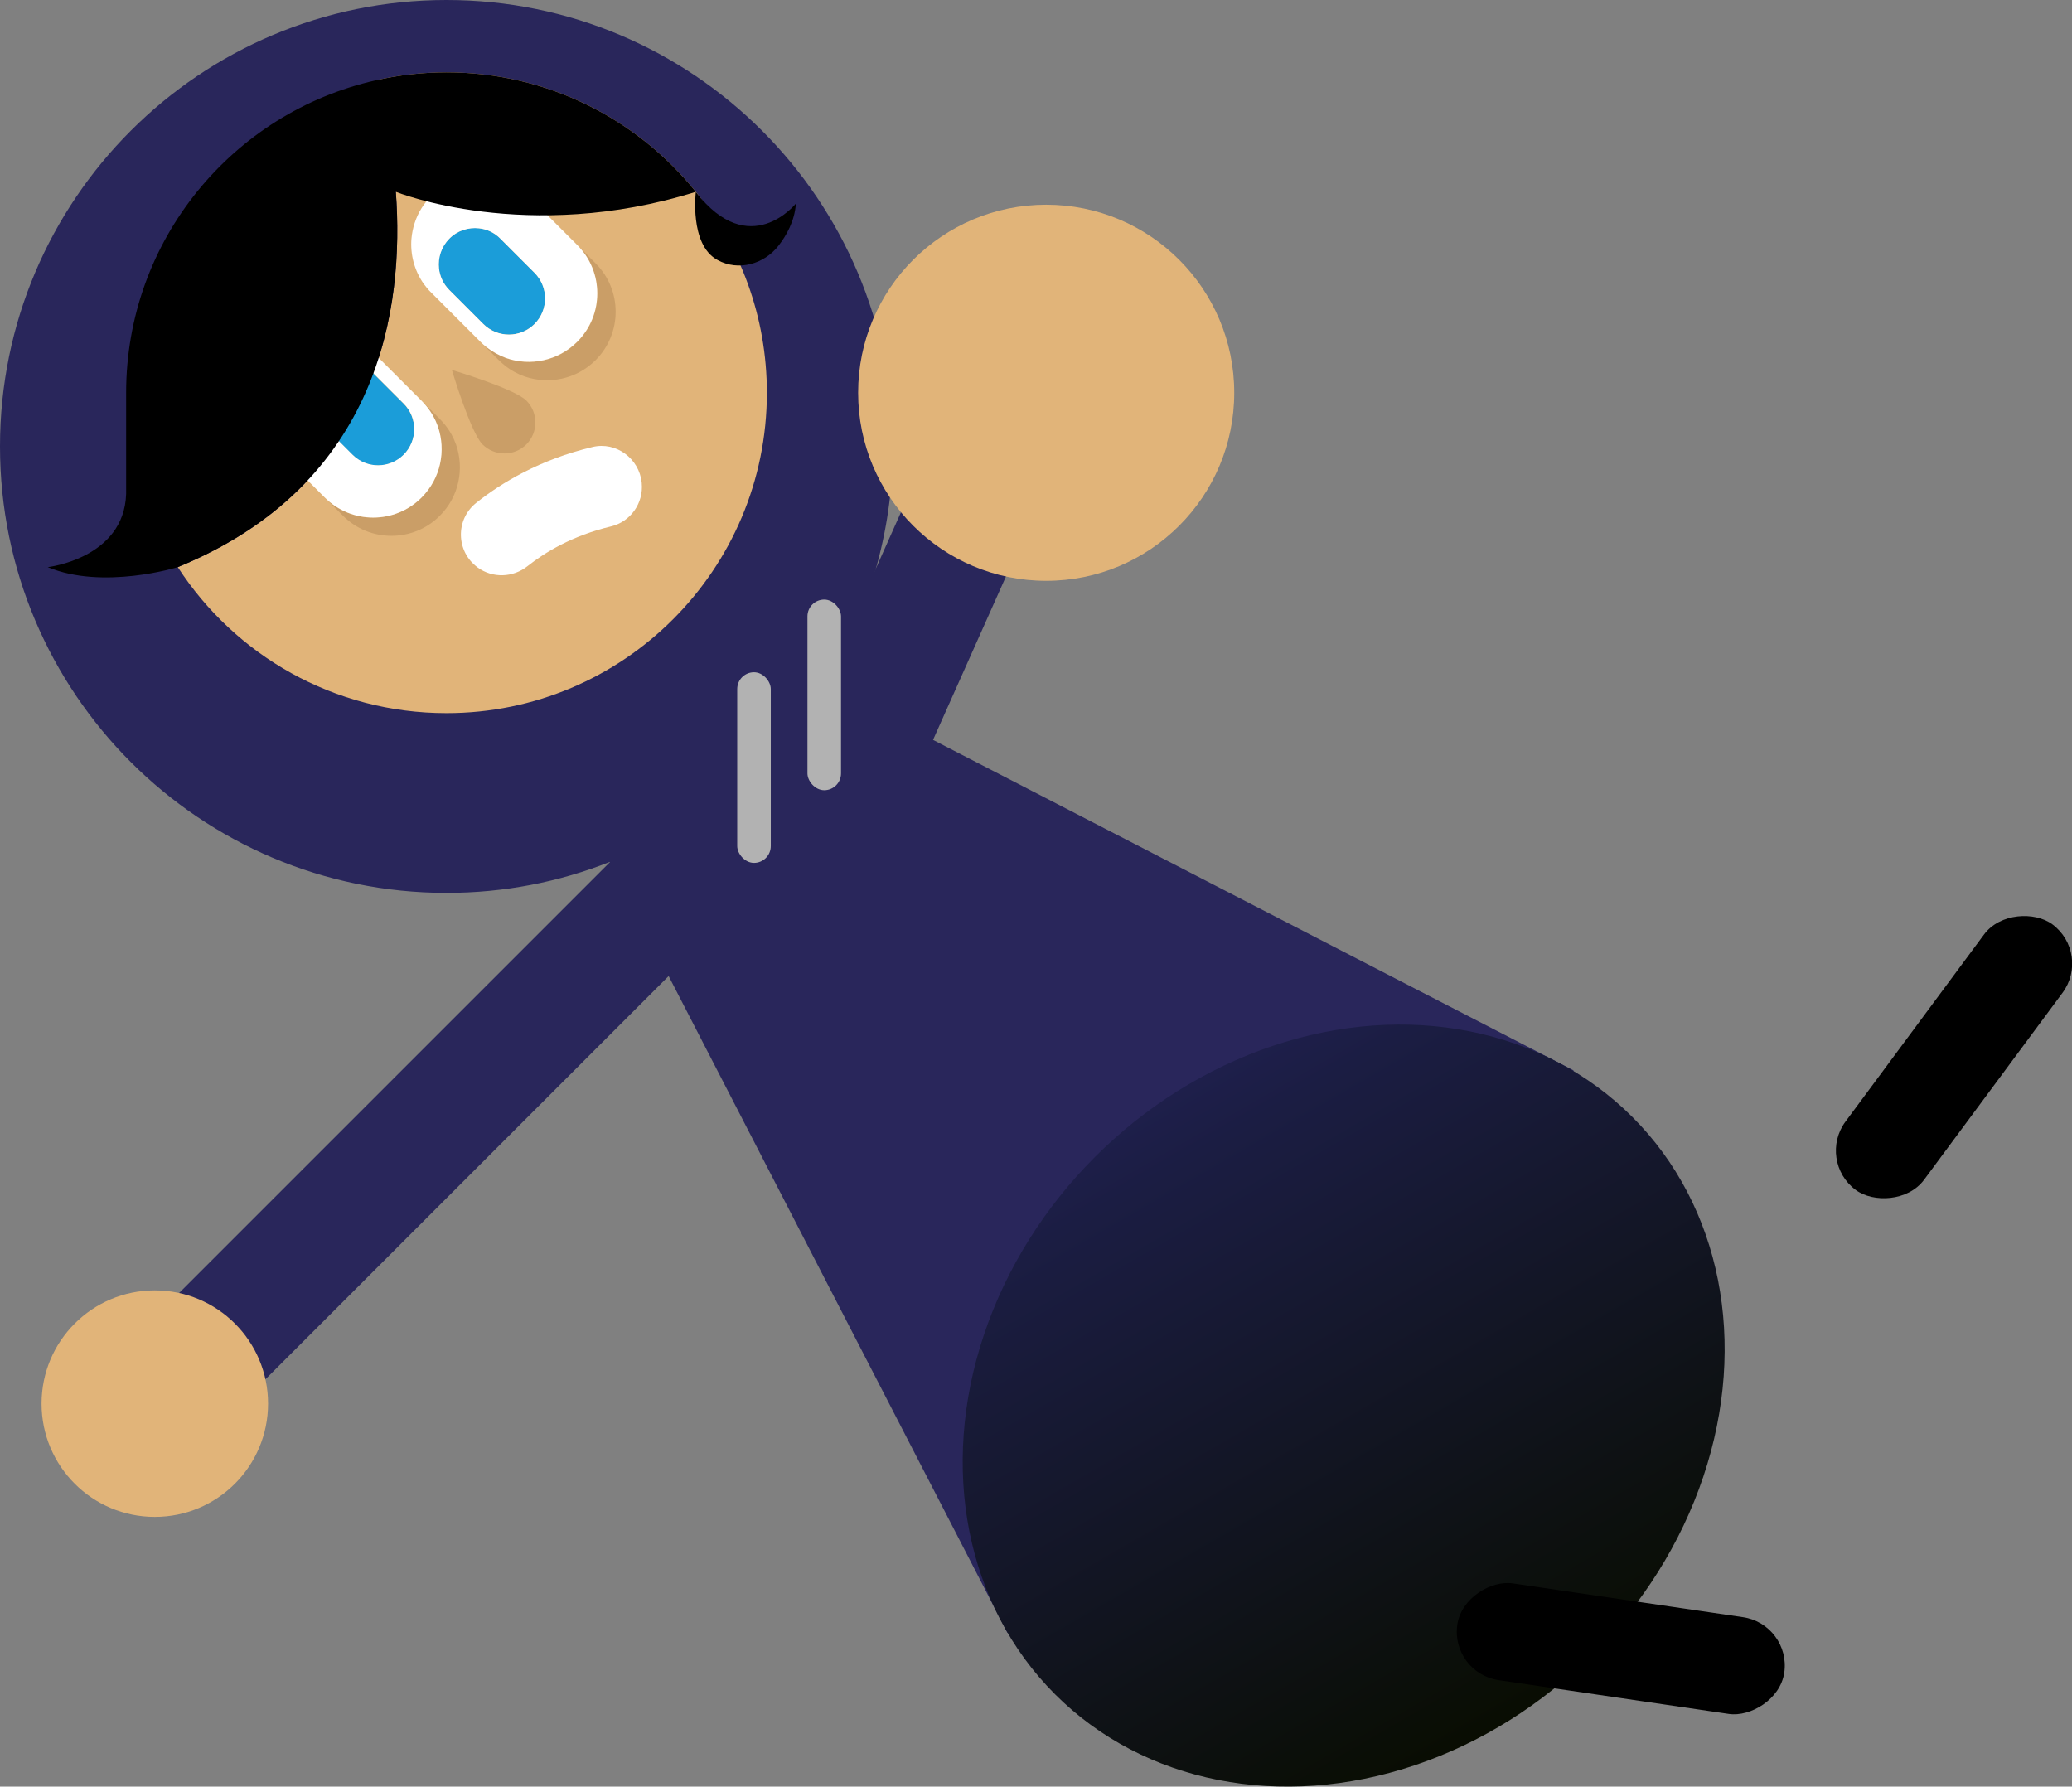<?xml version="1.0" encoding="UTF-8"?>
<svg id="Camada_1" data-name="Camada 1" xmlns="http://www.w3.org/2000/svg" xmlns:xlink="http://www.w3.org/1999/xlink" viewBox="0 0 127.15 109.63">
  <rect x="0" y="0" width="127.15" height="109.63" fill="#808080" stroke="none"/>
  <defs>
    <style>
      .cls-1 {
        fill: #fff;
      }

      .cls-2 {
        fill: #1b9dd9;
      }

      .cls-3 {
        fill: #b2b2b2;
      }

      .cls-4 {
        fill: url(#Gradiente_sem_nome_165);
      }

      .cls-5 {
        fill: #e1b479;
      }

      .cls-6 {
        fill: #29265b;
      }

      .cls-7 {
        fill: #ca9e67;
      }
    </style>
    <linearGradient id="Gradiente_sem_nome_165" data-name="Gradiente sem nome 165" x1="71.55" y1="67.34" x2="93.38" y2="105.16" gradientTransform="translate(85.14 -33.05) rotate(45)" gradientUnits="userSpaceOnUse">
      <stop offset="0" stop-color="#1e1f4b"/>
      <stop offset=".09" stop-color="#1b1d43"/>
      <stop offset="1" stop-color="#090d02"/>
    </linearGradient>
  </defs>
  <path class="cls-6" d="m96.56,65.68c-.03,1.19-.22,2.48-.56,3.84-1.43,5.63-5.51,12.4-11.61,18.5-6.6,6.6-14,10.84-19.87,11.91-.94.17-1.85.26-2.7.26l-6.92-13.41-17.48-33.89c-3.1,1.23-6.48,1.9-10.02,1.9C12.27,54.79,0,42.52,0,27.39S12.27,0,27.4,0s27.39,12.27,27.39,27.39c0,5.36-1.54,10.35-4.2,14.57l32.3,16.67,13.67,7.05Z"/>
  <path class="cls-5" d="m47.06,24.1c0,10.86-8.81,19.66-19.66,19.66-6.91,0-12.99-3.56-16.49-8.96,12.41-5.08,13.91-15.91,13.38-23.03-.3-4.01-1.23-6.84-1.23-6.84,1.39-.32,2.85-.49,4.34-.49,6.18,0,11.7,2.86,15.3,7.33,2.73,3.37,4.36,7.66,4.36,12.33Z"/>
  <rect x="109.77" y="61.87" width="20.28" height="6" rx="3" ry="3" transform="translate(-3.58 122.63) rotate(-53.48)"/>
  <path d="m23.42,6.23c.11.44.23.98.35,1.62-.12-.63-.24-1.17-.35-1.62Z"/>
  <path d="m23.42,6.23c.11.44.23.98.35,1.62-.12-.63-.24-1.17-.35-1.62Z"/>
  <path d="m42.7,11.77s-.4,3.2,1.29,4.16c.02,0,.03.02.05.03,1.27.69,2.84.26,3.73-.88.47-.6,1-1.51,1.07-2.59,0,0-2.84,3.55-6.14-.71Z"/>
  <rect class="cls-6" x="23.35" y="48.8" width="7.49" height="39.47" transform="translate(56.4 .91) rotate(45)"/>
  <circle class="cls-5" cx="9.5" cy="86.13" r="6.95"/>
  <rect class="cls-6" x="53.25" y="28.22" width="7.49" height="17.14" transform="translate(94.05 93.62) rotate(-155.95)"/>
  <circle class="cls-5" cx="64.2" cy="24.1" r="11.54"/>
  <rect class="cls-3" x="45.24" y="41.25" width="2.06" height="11.7" rx="1.03" ry="1.03"/>
  <rect class="cls-3" x="49.55" y="36.79" width="2.06" height="11.7" rx="1.03" ry="1.03"/>
  <path class="cls-7" d="m32.3,24.58c-.74-.74-4.57-1.88-4.57-1.88,0,0,1.14,3.83,1.88,4.57s1.95.74,2.69,0,.74-1.95,0-2.69Z"/>
  <path class="cls-7" d="m35.43,15.04l1.12,1.12c.82.82,1.23,1.89,1.23,2.97,0,1.07-.41,2.15-1.23,2.97-1.18,1.18-2.88,1.51-4.36,1-.43-.15-.85-.38-1.22-.68-.12-.1-.24-.2-.36-.32l-1.12-1.12c.11.11.23.22.36.32.38.3.79.52,1.22.68,1.47.51,3.18.18,4.36-1,.82-.82,1.23-1.89,1.23-2.97,0-1.07-.41-2.15-1.23-2.97Z"/>
  <path class="cls-2" d="m30.71,14.65l2.09,2.09c.87.87.87,2.27,0,3.14-.43.43-1,.65-1.57.65s-1.14-.22-1.57-.65l-2.09-2.09c-.37-.37-.58-.84-.64-1.33-.07-.65.14-1.32.64-1.82s1.17-.71,1.82-.64c.48.05.95.27,1.32.64h0Z"/>
  <ellipse class="cls-4" cx="82.46" cy="86.25" rx="25.05" ry="21.58" transform="translate(-36.84 83.57) rotate(-45)"/>
  <path class="cls-1" d="m31.85,11.55c-1.64-1.15-3.92-1-5.38.47-.23.23-.43.48-.6.75-.36.58-.56,1.22-.62,1.87-.08.96.17,1.94.74,2.76.14.19.29.38.47.55l3.02,3.02c.11.11.23.22.36.32.38.3.79.52,1.22.68,1.47.51,3.18.18,4.36-1,.82-.82,1.23-1.89,1.23-2.97s-.41-2.15-1.23-2.97l-3.02-3.02c-.17-.17-.36-.33-.55-.47h0Zm.95,5.19c.86.86.87,2.27,0,3.14-.43.43-1,.65-1.57.65s-1.14-.22-1.57-.65l-2.09-2.09c-.37-.37-.58-.84-.63-1.32-.07-.65.14-1.32.63-1.82s1.17-.71,1.82-.64c.48.05.95.26,1.32.64l2.09,2.09Z"/>
  <path class="cls-7" d="m19.93,30.53l1.12,1.12c.82.82,1.89,1.23,2.97,1.23s2.15-.41,2.97-1.23c1.18-1.18,1.51-2.88,1-4.36-.15-.43-.38-.85-.68-1.22-.1-.12-.2-.24-.32-.36l-1.12-1.12c.11.11.22.23.32.36.3.38.52.79.68,1.22.51,1.47.18,3.18-1,4.36-.82.82-1.89,1.23-2.97,1.23s-2.15-.41-2.97-1.23Z"/>
  <path class="cls-2" d="m19.54,25.82l2.09,2.09c.87.87,2.27.87,3.14,0,.43-.43.65-1,.65-1.57s-.22-1.14-.65-1.57l-2.09-2.09c-.37-.37-.84-.58-1.33-.64-.65-.07-1.32.14-1.82.64s-.71,1.17-.64,1.82c.05.48.27.95.64,1.32h0Z"/>
  <path class="cls-1" d="m16.91,27.51l3.02,3.02c.82.82,1.89,1.23,2.97,1.23s2.15-.41,2.97-1.23c1.18-1.18,1.51-2.88,1-4.36-.15-.43-.38-.85-.68-1.22-.1-.12-.2-.24-.32-.36l-3.02-3.02c-.17-.17-.36-.33-.55-.47-.82-.58-1.8-.82-2.76-.74-.65.05-1.29.26-1.87.62-.27.17-.52.37-.75.6-1.46,1.46-1.62,3.74-.47,5.38.14.19.29.38.47.55h0Zm2.63-1.7c-.37-.37-.58-.84-.64-1.32-.07-.65.14-1.32.64-1.82s1.17-.71,1.82-.63c.48.05.95.26,1.32.63l2.09,2.09c.43.43.65,1,.65,1.57s-.22,1.14-.65,1.57c-.87.87-2.27.87-3.14,0l-2.09-2.09Z"/>
  <path d="m24.29,11.77c.53,7.12-.97,17.95-13.38,23.03,0,0-4.58,1.42-7.98,0,0,0,4.68-.53,4.81-4.49v-6.21c0-9.37,6.55-17.2,15.32-19.17,1.39-.32,2.85-.49,4.34-.49,6.18,0,11.7,2.86,15.3,7.33-10.35,3.24-18.41,0-18.41,0Z"/>
  <rect x="96.46" y="91.02" width="6" height="20.28" rx="3" ry="3" transform="translate(-15.07 184.88) rotate(-81.65)"/>
  <path class="cls-1" d="m29.3,34.81h0c-1.32-.97-1.36-2.93-.08-3.95,1.54-1.23,3.9-2.66,7.14-3.43,1.45-.35,2.87.71,3.02,2.19v.02c.12,1.23-.68,2.37-1.88,2.66-2.39.57-4.07,1.6-5.13,2.44-.89.71-2.14.75-3.06.08Z"/>
</svg>